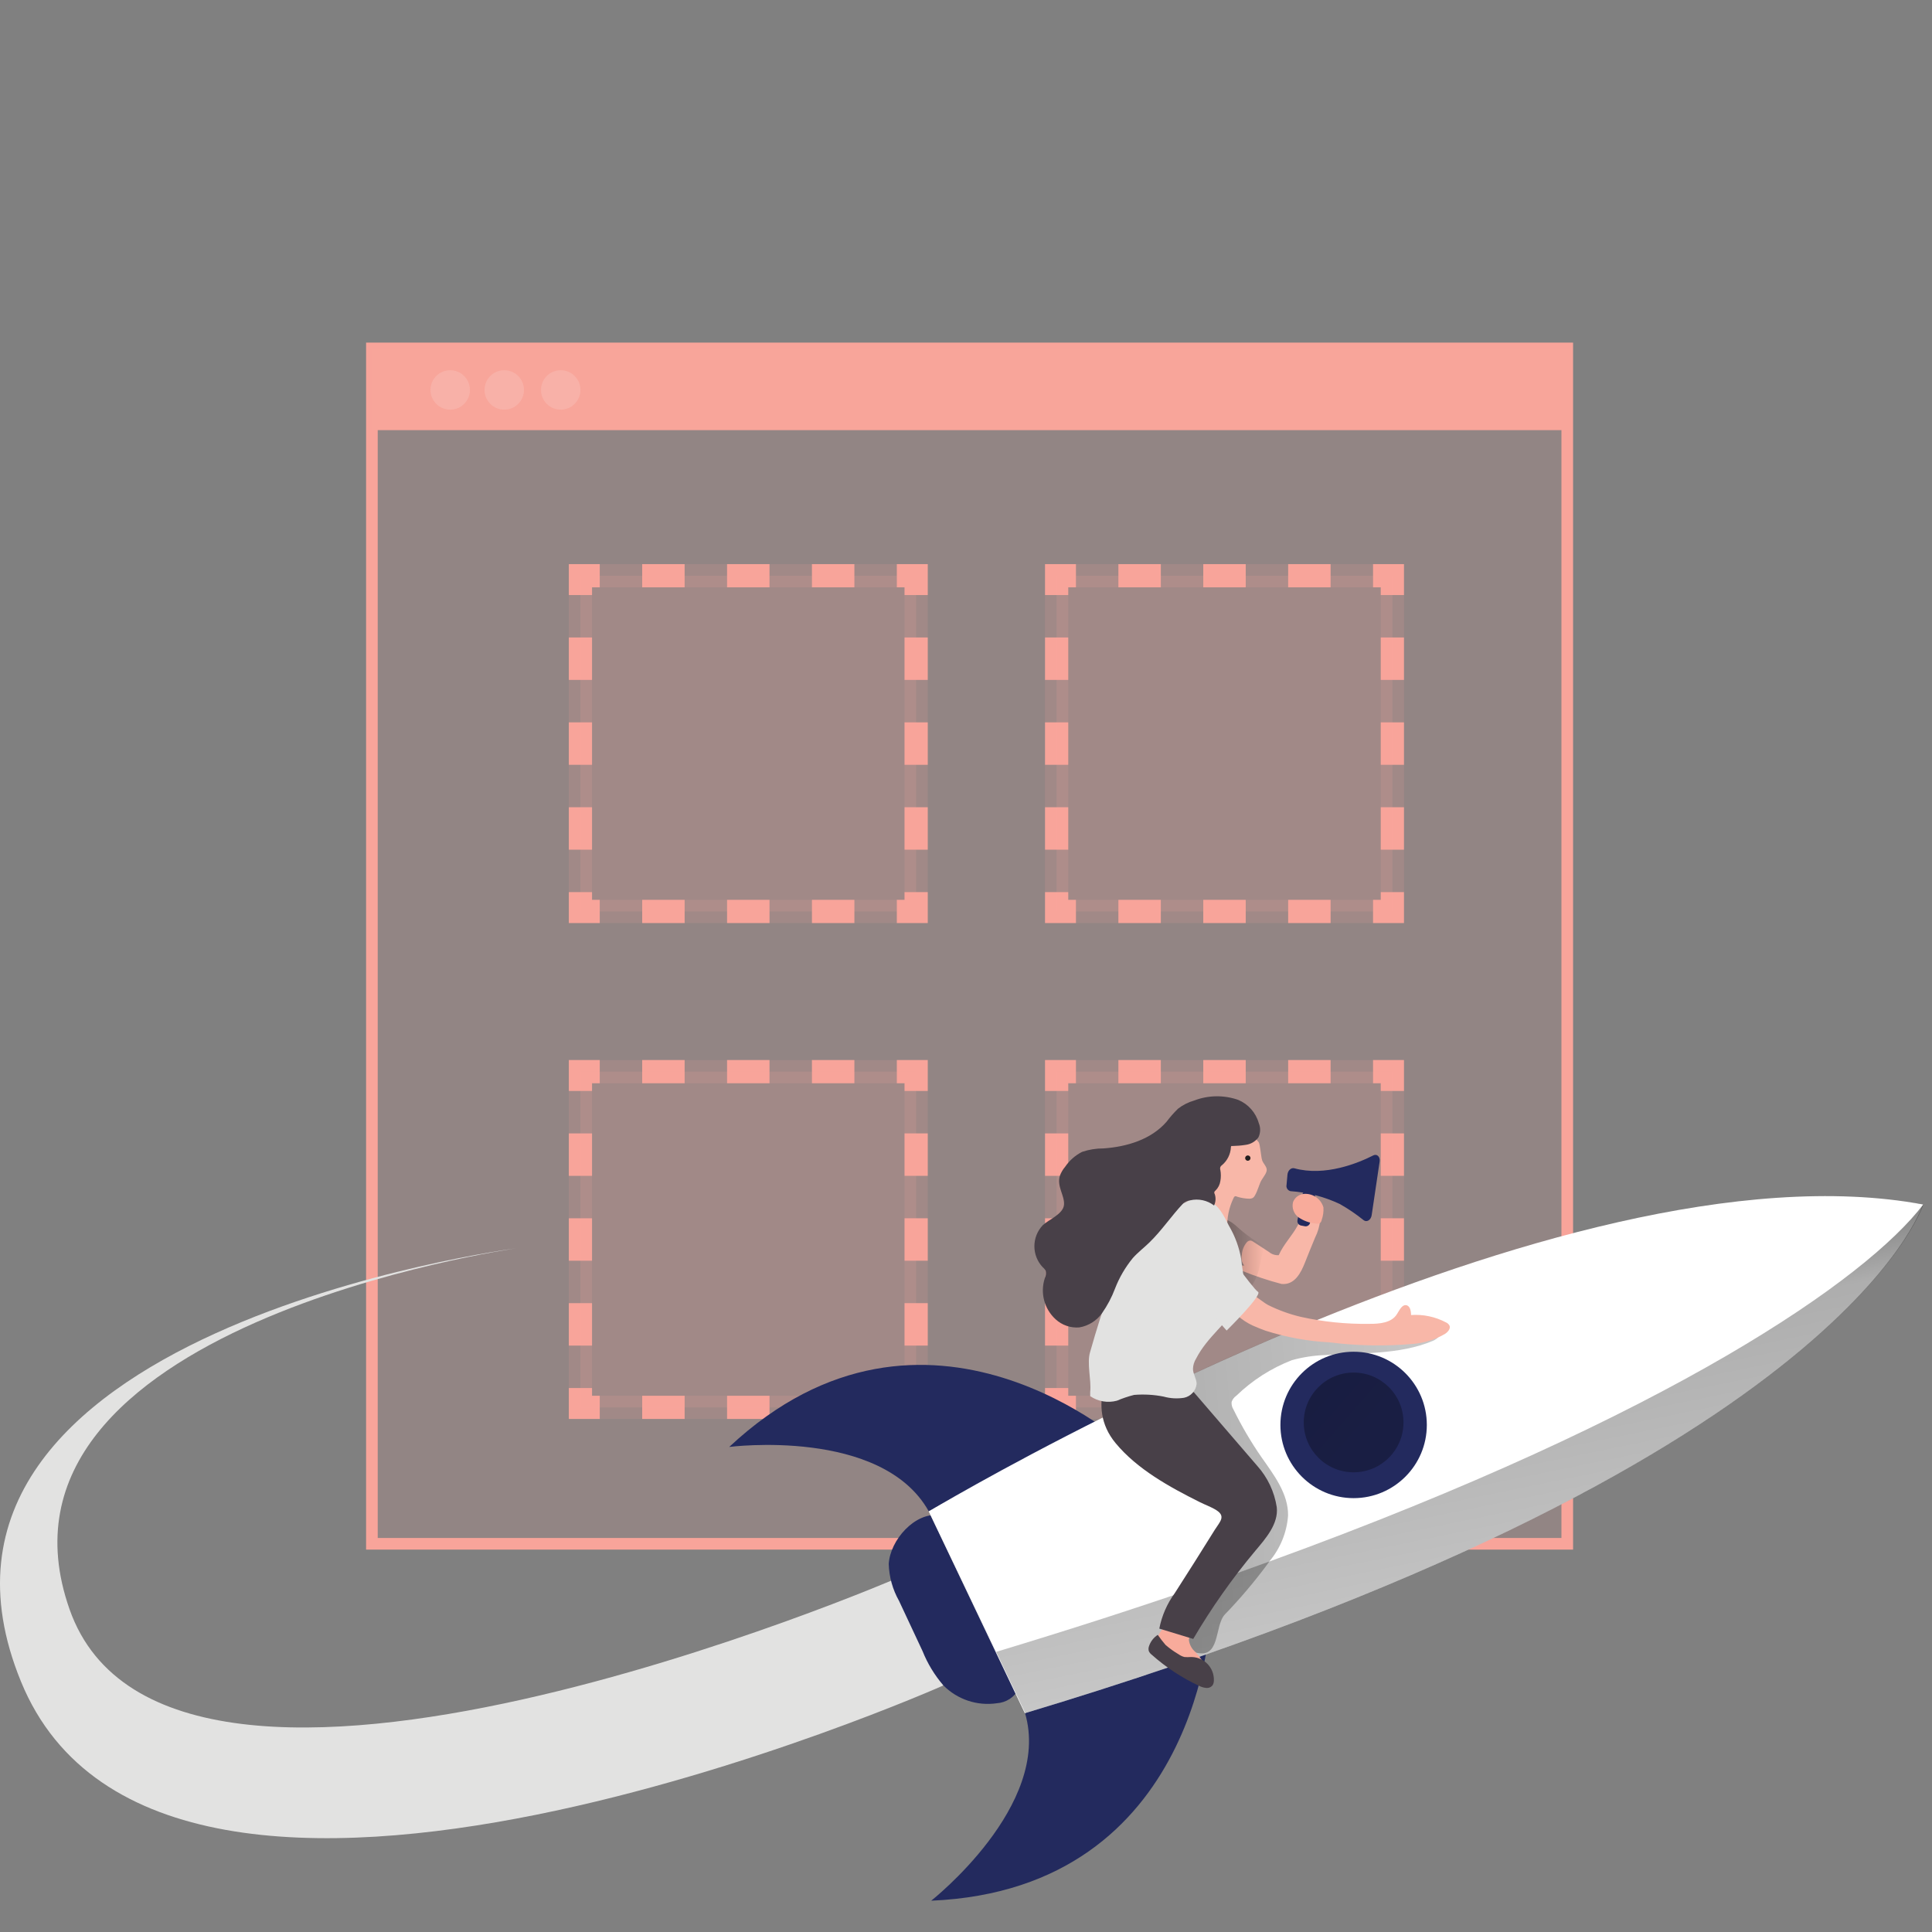 <?xml version="1.0" encoding="utf-8"?>
<!-- Generator: Adobe Illustrator 16.0.0, SVG Export Plug-In . SVG Version: 6.00 Build 0)  -->
<!DOCTYPE svg PUBLIC "-//W3C//DTD SVG 1.1//EN" "http://www.w3.org/Graphics/SVG/1.1/DTD/svg11.dtd">
<svg version="1.1" id="Layer_1" xmlns="http://www.w3.org/2000/svg" xmlns:xlink="http://www.w3.org/1999/xlink" x="0px" y="0px"
	 width="500px" height="500px" viewBox="0 0 500 500" enable-background="new 0 0 500 500" xml:space="preserve">
<rect x="0" y="0" width="500" height="500" fill="#808080" stroke="none"/>
<g>
	<g>
		
			<rect x="96.248" y="90.174" fill="none" stroke="#F8A59A" stroke-width="3" stroke-miterlimit="10" width="309.358" height="309.357"/>
		
			<rect x="96.248" y="90.174" opacity="0.15" fill="#F8A59A" stroke="#F8A59A" stroke-width="3" stroke-miterlimit="10" enable-background="new    " width="309.358" height="309.357"/>
	</g>
	<g>
		<g>
			<g>
				<polyline fill="none" stroke="#F8A59A" stroke-width="6" stroke-miterlimit="10" points="237.099,230.88 237.099,235.88 
					232.099,235.88 				"/>
				
					<line fill="none" stroke="#F8A59A" stroke-width="6" stroke-miterlimit="10" stroke-dasharray="10.983,10.983" x1="221.116" y1="235.88" x2="160.706" y2="235.88"/>
				<polyline fill="none" stroke="#F8A59A" stroke-width="6" stroke-miterlimit="10" points="155.214,235.88 150.214,235.88 
					150.214,230.88 				"/>
				
					<line fill="none" stroke="#F8A59A" stroke-width="6" stroke-miterlimit="10" stroke-dasharray="10.984,10.984" x1="150.214" y1="219.897" x2="150.214" y2="159.487"/>
				<polyline fill="none" stroke="#F8A59A" stroke-width="6" stroke-miterlimit="10" points="150.214,153.995 150.214,148.995 
					155.214,148.995 				"/>
				
					<line fill="none" stroke="#F8A59A" stroke-width="6" stroke-miterlimit="10" stroke-dasharray="10.983,10.983" x1="166.198" y1="148.995" x2="226.607" y2="148.995"/>
				<polyline fill="none" stroke="#F8A59A" stroke-width="6" stroke-miterlimit="10" points="232.099,148.995 237.099,148.995 
					237.099,153.995 				"/>
				
					<line fill="none" stroke="#F8A59A" stroke-width="6" stroke-miterlimit="10" stroke-dasharray="10.984,10.984" x1="237.099" y1="164.979" x2="237.099" y2="225.389"/>
			</g>
		</g>
		
			<rect x="150.214" y="148.995" opacity="0.15" fill="#F8A59A" stroke="#F8A59A" stroke-width="6" stroke-miterlimit="10" enable-background="new    " width="86.885" height="86.885"/>
	</g>
	<g>
		<g>
			<g>
				<polyline fill="none" stroke="#F8A59A" stroke-width="6" stroke-miterlimit="10" points="237.099,359.223 237.099,364.223 
					232.099,364.223 				"/>
				
					<line fill="none" stroke="#F8A59A" stroke-width="6" stroke-miterlimit="10" stroke-dasharray="10.983,10.983" x1="221.116" y1="364.223" x2="160.706" y2="364.223"/>
				<polyline fill="none" stroke="#F8A59A" stroke-width="6" stroke-miterlimit="10" points="155.214,364.223 150.214,364.223 
					150.214,359.223 				"/>
				
					<line fill="none" stroke="#F8A59A" stroke-width="6" stroke-miterlimit="10" stroke-dasharray="10.983,10.983" x1="150.214" y1="348.239" x2="150.214" y2="287.83"/>
				<polyline fill="none" stroke="#F8A59A" stroke-width="6" stroke-miterlimit="10" points="150.214,282.338 150.214,277.338 
					155.214,277.338 				"/>
				
					<line fill="none" stroke="#F8A59A" stroke-width="6" stroke-miterlimit="10" stroke-dasharray="10.983,10.983" x1="166.198" y1="277.338" x2="226.607" y2="277.338"/>
				<polyline fill="none" stroke="#F8A59A" stroke-width="6" stroke-miterlimit="10" points="232.099,277.338 237.099,277.338 
					237.099,282.338 				"/>
				
					<line fill="none" stroke="#F8A59A" stroke-width="6" stroke-miterlimit="10" stroke-dasharray="10.983,10.983" x1="237.099" y1="293.322" x2="237.099" y2="353.73"/>
			</g>
		</g>
		
			<rect x="150.214" y="277.338" opacity="0.15" fill="#F8A59A" stroke="#F8A59A" stroke-width="6" stroke-miterlimit="10" enable-background="new    " width="86.885" height="86.885"/>
	</g>
	<g>
		<g>
			<g>
				<polyline fill="none" stroke="#F8A59A" stroke-width="6" stroke-miterlimit="10" points="360.343,359.223 360.343,364.223 
					355.343,364.223 				"/>
				
					<line fill="none" stroke="#F8A59A" stroke-width="6" stroke-miterlimit="10" stroke-dasharray="10.984,10.984" x1="344.359" y1="364.223" x2="283.949" y2="364.223"/>
				<polyline fill="none" stroke="#F8A59A" stroke-width="6" stroke-miterlimit="10" points="278.457,364.223 273.457,364.223 
					273.457,359.223 				"/>
				
					<line fill="none" stroke="#F8A59A" stroke-width="6" stroke-miterlimit="10" stroke-dasharray="10.983,10.983" x1="273.457" y1="348.239" x2="273.457" y2="287.83"/>
				<polyline fill="none" stroke="#F8A59A" stroke-width="6" stroke-miterlimit="10" points="273.457,282.338 273.457,277.338 
					278.457,277.338 				"/>
				
					<line fill="none" stroke="#F8A59A" stroke-width="6" stroke-miterlimit="10" stroke-dasharray="10.984,10.984" x1="289.439" y1="277.338" x2="349.851" y2="277.338"/>
				<polyline fill="none" stroke="#F8A59A" stroke-width="6" stroke-miterlimit="10" points="355.343,277.338 360.343,277.338 
					360.343,282.338 				"/>
				
					<line fill="none" stroke="#F8A59A" stroke-width="6" stroke-miterlimit="10" stroke-dasharray="10.983,10.983" x1="360.343" y1="293.322" x2="360.343" y2="353.73"/>
			</g>
		</g>
		
			<rect x="273.457" y="277.338" opacity="0.15" fill="#F8A59A" stroke="#F8A59A" stroke-width="6" stroke-miterlimit="10" enable-background="new    " width="86.886" height="86.885"/>
	</g>
	<g>
		<g>
			<g>
				<polyline fill="none" stroke="#F8A59A" stroke-width="6" stroke-miterlimit="10" points="360.343,230.88 360.343,235.88 
					355.343,235.88 				"/>
				
					<line fill="none" stroke="#F8A59A" stroke-width="6" stroke-miterlimit="10" stroke-dasharray="10.984,10.984" x1="344.359" y1="235.88" x2="283.949" y2="235.88"/>
				<polyline fill="none" stroke="#F8A59A" stroke-width="6" stroke-miterlimit="10" points="278.457,235.88 273.457,235.88 
					273.457,230.88 				"/>
				
					<line fill="none" stroke="#F8A59A" stroke-width="6" stroke-miterlimit="10" stroke-dasharray="10.984,10.984" x1="273.457" y1="219.897" x2="273.457" y2="159.487"/>
				<polyline fill="none" stroke="#F8A59A" stroke-width="6" stroke-miterlimit="10" points="273.457,153.995 273.457,148.995 
					278.457,148.995 				"/>
				
					<line fill="none" stroke="#F8A59A" stroke-width="6" stroke-miterlimit="10" stroke-dasharray="10.984,10.984" x1="289.439" y1="148.995" x2="349.851" y2="148.995"/>
				<polyline fill="none" stroke="#F8A59A" stroke-width="6" stroke-miterlimit="10" points="355.343,148.995 360.343,148.995 
					360.343,153.995 				"/>
				
					<line fill="none" stroke="#F8A59A" stroke-width="6" stroke-miterlimit="10" stroke-dasharray="10.984,10.984" x1="360.343" y1="164.979" x2="360.343" y2="225.389"/>
			</g>
		</g>
		
			<rect x="273.457" y="148.995" opacity="0.15" fill="#F8A59A" stroke="#F8A59A" stroke-width="6" stroke-miterlimit="10" enable-background="new    " width="86.886" height="86.885"/>
	</g>
	<rect x="96.248" y="90.174" fill="#F8A59A" width="310.104" height="21.147"/>
</g>
<g>
	<path fill="#E2E2E1" d="M232.876,408.139c0,0-189.029,81.732-214.868,8.366c-25.84-73.362,115.659-93.461,115.659-93.461
		S-31.675,344.548,5.425,435.177c37.099,90.625,238.73,1.014,238.73,1.014L232.876,408.139z"/>
	<path fill="#232A5E" d="M230.002,404.75c0.103,3.359,1.021,6.641,2.673,9.566l6.086,13.001c1.296,3.23,3.117,6.229,5.394,8.871
		c3.611,3.648,8.748,5.36,13.828,4.609c2.404-0.159,4.553-1.556,5.67-3.688c1.037-2.697-0.715-5.577-2.12-8.094
		c-3.779-6.753-5.394-14.45-7.19-21.964c-1.383-5.854-4.195-14.104-11.34-14.936C236.686,391.383,230.372,398.598,230.002,404.75z"
		/>
	<path fill="#232A5E" d="M292.004,374.467c0,0-52.229-47.781-103.282,0c0,0,39.458-5.095,51.627,16.641L292.004,374.467z"/>
	<path fill="#232A5E" d="M313.346,418.141c0,0-2.488,70.764-72.351,73.759c0,0,31.278-24.595,24.294-48.519L313.346,418.141z"/>
	<path fill="#FFFFFF" d="M240.349,391.152c0,0,164.686-94.5,257.268-79.379c0,0-20.925,68.037-232.396,131.605L240.349,391.152z"/>
	
		<linearGradient id="SVGID_1_" gradientUnits="userSpaceOnUse" x1="267.801" y1="233.74" x2="300.669" y2="72.872" gradientTransform="matrix(1.678 0 0 -1.678 -91.349 689.872)">
		<stop  offset="0.01" style="stop-color:#010101"/>
		<stop  offset="0.08" style="stop-color:#010101;stop-opacity:0.69"/>
		<stop  offset="0.21" style="stop-color:#010101;stop-opacity:0.32"/>
		<stop  offset="1" style="stop-color:#010101;stop-opacity:0"/>
	</linearGradient>
	<path fill="url(#SVGID_1_)" d="M497.735,311.727c0,0-20.93,68.041-232.4,131.608L257.8,427.5l-17.451-36.348
		c0,0,146.175-83.988,240.515-80.993C486.517,310.312,492.15,310.836,497.735,311.727z"/>
	<path fill="#FFFFFF" d="M497.735,311.727c-14.639,19.199-65.159,54.58-169.019,92.312c-5.87,2.148-11.917,4.301-18.139,6.454
		c-16.365,5.651-33.958,11.324-52.78,17.009l-17.426-36.35c0,0,18.001-10.809,45.521-24.545
		c14.521-7.262,31.69-15.328,50.271-23.051C387.999,322.007,450.831,302.992,497.735,311.727z"/>
	
		<linearGradient id="SVGID_2_" gradientUnits="userSpaceOnUse" x1="192.296" y1="176.986" x2="375.36" y2="191.161" gradientTransform="matrix(1.678 0 0 -1.678 -91.349 689.872)">
		<stop  offset="0.01" style="stop-color:#010101"/>
		<stop  offset="0.08" style="stop-color:#010101;stop-opacity:0.69"/>
		<stop  offset="0.21" style="stop-color:#010101;stop-opacity:0.32"/>
		<stop  offset="1" style="stop-color:#010101;stop-opacity:0"/>
	</linearGradient>
	<path fill="url(#SVGID_2_)" d="M370.829,347.014c-8.782,3.666-18.647,3.065-28.145,3.688c-2.82,0.112-5.62,0.555-8.345,1.312
		c-5.368,2.08-10.268,5.215-14.402,9.221c-0.562,0.388-0.982,0.945-1.197,1.592c-0.063,0.671,0.1,1.345,0.461,1.913
		c2.102,4.284,4.52,8.405,7.233,12.331c3.229,4.609,7.03,9.52,6.915,15.188c-0.326,4.343-2.012,8.472-4.816,11.804l-0.688,0.967
		c-3.324,4.477-6.937,8.734-10.812,12.748c-2.857,2.949-1.016,11.961-7.928,9.792c-6.02-1.865-3.09-9.009-1.037-12.769l2.303-4.287
		l3.874-7.168c2.951-5.419,5.947-11.848,3.457-17.492c-1.752-3.942-5.786-6.316-9.564-8.438
		c-7.135-4.229-14.612-7.846-22.356-10.811c14.521-7.262,31.69-15.328,50.27-23.051c12.128,1.021,24.312,1.194,36.463,0.529
		C373.526,345.057,372.097,346.484,370.829,347.014z"/>
	<circle fill="#232A5E" cx="350.316" cy="368.772" r="18.945"/>
	
		<linearGradient id="SVGID_3_" gradientUnits="userSpaceOnUse" x1="192.596" y1="273.184" x2="359.676" y2="126.734" gradientTransform="matrix(1.678 0 0 -1.678 -49.883 759.06)">
		<stop  offset="0.01" style="stop-color:#010101"/>
		<stop  offset="0.08" style="stop-color:#010101;stop-opacity:0.69"/>
		<stop  offset="0.21" style="stop-color:#010101;stop-opacity:0.32"/>
		<stop  offset="1" style="stop-color:#010101;stop-opacity:0"/>
	</linearGradient>
	<circle fill="url(#SVGID_3_)" cx="350.316" cy="368.126" r="12.907"/>
	<path fill="#F8B7A8" d="M321.988,327.516c0,0.115-2.722-0.345-2.649-0.209c0.622,0.733,1.413,1.307,2.304,1.66
		c3.263,1.316,6.604,2.426,10.007,3.319c3.387,0.346,5.022-2.856,6.083-5.556c0.854-2.164,1.729-4.334,2.629-6.479
		c0.688-1.378,1.126-2.869,1.29-4.4c0.032-0.353-0.014-0.705-0.142-1.037c-0.217-0.426-0.588-0.752-1.036-0.922
		c-0.68-0.274-1.438-0.274-2.12,0c-1.244,0.529-1.818,1.937-2.44,3.135c-1.453,2.744-3.734,4.979-4.979,7.812
		c-0.932,0.062-1.85-0.246-2.559-0.853l-4.032-2.629c-0.194-0.152-0.424-0.258-0.669-0.299c-0.404-0.021-0.792,0.162-1.037,0.482
		c-0.725,0.876-1.16,1.954-1.245,3.089c-0.113,0.578-0.113,1.175,0,1.751C321.534,326.79,321.737,327.171,321.988,327.516z"/>
	
		<linearGradient id="SVGID_4_" gradientUnits="userSpaceOnUse" x1="407.894" y1="665.108" x2="422.049" y2="665.108" gradientTransform="matrix(1 0 0 1 -95 -341)">
		<stop  offset="0.01" style="stop-color:#010101"/>
		<stop  offset="0.08" style="stop-color:#010101;stop-opacity:0.69"/>
		<stop  offset="0.21" style="stop-color:#010101;stop-opacity:0.32"/>
		<stop  offset="1" style="stop-color:#010101;stop-opacity:0"/>
	</linearGradient>
	<path fill="url(#SVGID_4_)" d="M325.102,321.246l1.43,0.875c0.209,0,0.413,0.23,0.482,0.462c0.046,0.167,0.046,0.34,0,0.507
		l-0.942,4.196c-0.288,1.878-0.963,3.674-1.982,5.276c-0.554,0.763-4.611-2.054-5.303-2.42c-1.726-1.146-3.231-2.591-4.448-4.266
		c-0.562-0.686-0.991-1.463-1.267-2.305c-0.415-2.127-0.095-4.331,0.923-6.247c1.613-3.157,4.332-1.593,6.383,0.346
		C321.835,319.011,323.417,320.206,325.102,321.246z"/>
	<path fill="#F8AB9B" d="M299.078,425.931c0.07,0.307,0.23,0.579,0.462,0.786c3.285,3.203,7.202,5.692,11.502,7.307
		c0.26,0.146,0.554,0.227,0.852,0.229c0.594-0.123,1.006-0.664,0.97-1.268c-0.06-0.584-0.271-1.143-0.622-1.612
		c-0.847-1.34-1.794-2.61-2.834-3.806c-0.974-0.804-1.595-1.949-1.729-3.2c0.09-0.625,0.253-1.235,0.484-1.822
		c0.688-2.605-3.644-3.134-5.463-2.512C300.608,421.299,299.26,423.495,299.078,425.931z"/>
	<path fill="#484048" d="M288.477,352.73c0,0-7.858,10.97,0.231,20.742c5.601,6.774,14.011,11.387,21.758,15.258
		c1.357,0.692,2.972,1.246,4.286,2.074c2.559,1.613,0.99,2.975-0.37,5.117c-3.41,5.486-6.852,10.936-10.325,16.34
		c-2.007,2.739-3.383,5.891-4.03,9.223l8.778,2.673c4.73-8.064,10.129-15.72,16.136-22.888c2.604-3.088,5.971-6.912,5.483-11.201
		c-0.604-3.969-2.351-7.676-5.021-10.67l-16.436-19.086L288.477,352.73z"/>
	<path fill="#F8B7A8" d="M326.646,300.296c0.273,0.806,1.059,1.45,1.175,2.304c0.113,0.855-0.763,1.868-1.337,2.812
		c-0.577,0.943-0.971,2.766-1.752,4.033c-0.142,0.279-0.365,0.507-0.646,0.646c-0.252,0.091-0.517,0.138-0.785,0.14
		c-1.047-0.03-2.086-0.201-3.087-0.508c-0.179-0.111-0.391-0.164-0.601-0.141c-0.176,0.105-0.309,0.271-0.368,0.462
		c-1.173,2.426-1.733,5.103-1.636,7.789c0,0.878,0,1.983-0.718,2.421c-0.258,0.171-0.563,0.251-0.875,0.23
		c-2.025,0-3.571-1.82-4.607-3.619c-0.851-1.613-1.506-3.324-1.961-5.094c-0.162-0.515-0.228-1.053-0.185-1.59
		c0.107-0.625,0.324-1.228,0.646-1.773c1.021-1.997,1.848-4.09,2.466-6.247c0.538-2.826,1.502-5.556,2.859-8.091
		c0.524-0.805,1.292-1.426,2.188-1.773c1.025-0.223,2.092-0.168,3.089,0.162c2.08,0.334,3.957,1.455,5.232,3.133
		C326.138,296.191,326.322,299.257,326.646,300.296z"/>
	<path fill="#E2E2E1" d="M306.431,361.743c-1.76,0.278-3.561,0.178-5.276-0.302c-2.519-0.504-5.096-0.649-7.65-0.438
		c-1.521,0.381-3.009,0.884-4.449,1.498c-2.363,0.64-4.893,0.208-6.914-1.177c0-0.346,0-0.715,0-1.061
		c0.348-3.088-0.945-7.47,0-10.438c3.389-11.87,6.271-20.744,13.021-30.933c1.938-2.928,9.564-6.687,12.699-8.252
		c0.715-0.383,1.5-0.608,2.307-0.67c0.929,0.037,1.835,0.291,2.65,0.738c2.79,1.359,3.873,3.895,5.229,6.521
		c1.587,2.678,2.662,5.623,3.182,8.688c0.349,3.965,1.753,7.677-0.506,11.364c-3.11,5.186-8.274,8.688-11.154,14.29
		c-0.515,0.81-0.8,1.738-0.83,2.695c0,1.336,0.944,2.561,0.944,3.896C309.487,359.939,308.175,361.383,306.431,361.743z"/>
	<path fill="#F8B7A8" d="M324.201,343.05c1.104,0.507,2.306,0.946,3.25,1.312c5.418,1.729,11.033,2.753,16.711,3.043
		c7.14,0.904,14.356,1.035,21.524,0.396c2.931-0.226,5.77-1.115,8.3-2.604c0.736-0.485,1.5-1.361,1.128-2.168
		c-0.212-0.358-0.535-0.644-0.92-0.807c-2.771-1.462-5.892-2.113-9.014-1.891c0-1.083-0.275-2.469-1.338-2.559
		c-1.061-0.095-1.683,1.357-2.305,2.305c-1.383,2.304-4.61,2.557-7.189,2.533c-5.97,0.089-11.924-0.522-17.749-1.818
		c-2.919-0.697-5.751-1.727-8.436-3.064c-1.729-0.877-5.21-4.494-6.914-2.56c-1.706,1.938-3.297,3.228-0.993,5.276
		C321.436,341.509,322.764,342.385,324.201,343.05z"/>
	<path fill="#E2E2E1" d="M315.214,320.809c0,0,9.033,12.746,10.348,13.506c1.313,0.764-8.11,10.026-8.11,10.026
		s-10.924-11.823-12.193-17.862S309.635,316.291,315.214,320.809z"/>
	<path fill="#484048" d="M325.676,294.35c-0.784,1.072-1.976,1.772-3.294,1.938c-1.138,0.18-2.285,0.277-3.435,0.297
		c0,0-0.207,0-0.279,0c-0.082,0.098-0.125,0.223-0.112,0.35c-0.1,1.789-0.933,3.457-2.306,4.607
		c-0.179,0.109-0.323,0.271-0.416,0.462c-0.093,0.269-0.093,0.562,0,0.829c0.162,0.924,0.162,1.867,0,2.787
		c-0.131,0.938-0.567,1.807-1.242,2.47c-0.17,0.116-0.292,0.286-0.347,0.479c-0.002,0.174,0.047,0.343,0.137,0.484
		c0.319,0.965,0.253,2.012-0.183,2.928c-1.757-1.348-4.023-1.836-6.178-1.338c-0.647,0.059-1.262,0.313-1.754,0.738
		c-3.088,3.251-5.621,7.1-8.871,10.234c-1.383,1.336-2.926,2.513-4.222,3.965c-1.942,2.374-3.501,5.041-4.606,7.904
		c-0.846,2.242-1.969,4.373-3.344,6.338c-1.395,1.975-3.519,3.309-5.897,3.712c-2.261,0.187-4.492-0.584-6.155-2.121
		c-2.939-2.694-4.021-6.862-2.765-10.647c0.299-0.574,0.381-1.238,0.229-1.867c-0.178-0.35-0.429-0.652-0.737-0.896
		c-2.934-3.061-2.934-7.893,0-10.949c1.545-1.449,5.259-2.857,5.463-5.255c0.207-2.396-1.936-4.771-1.06-7.536
		c0.316-0.842,0.776-1.621,1.359-2.307c1.11-1.629,2.616-2.956,4.379-3.85c1.782-0.602,3.651-0.903,5.532-0.898
		c6.037-0.412,12.354-2.305,16.342-6.913c0.896-1.192,1.882-2.317,2.949-3.362c1.253-0.97,2.675-1.688,4.194-2.121
		c3.656-1.4,7.689-1.457,11.388-0.164c2.602,1.088,4.562,3.305,5.324,6.018C326.272,291.846,326.238,293.189,325.676,294.35z"/>
	<path fill="#231F20" d="M322.932,299.025c0.386,0,0.693,0.312,0.693,0.691c0,0.383-0.31,0.691-0.693,0.691
		c-0.379,0-0.688-0.311-0.688-0.691C322.243,299.338,322.553,299.025,322.932,299.025z"/>
	<path fill="#232A5E" d="M338.402,308.244l0.997,0.191c0.625,0.115,1.034,0.721,0.915,1.346l-1.269,6.658
		c-0.119,0.623-0.723,1.035-1.348,0.916l-0.995-0.188c-0.626-0.12-1.036-0.724-0.918-1.351l1.268-6.656
		C337.174,308.537,337.778,308.127,338.402,308.244z"/>
	<path fill="#F8AB9B" d="M337.387,308.984c-1.234,0.132-2.294,0.938-2.743,2.097c-0.392,1.515,0.197,3.11,1.476,4.011
		c1.27,0.854,2.724,1.381,4.242,1.544c0.447,0.154,0.944,0.087,1.336-0.184c0.196-0.22,0.327-0.492,0.369-0.783
		c0.36-1.028,0.512-2.119,0.436-3.204C341.851,310.229,339.704,308.771,337.387,308.984z"/>
	<path fill="#232A5E" d="M333.191,304.029l-0.233,2.627c-0.157,0.725,0.297,1.441,1.016,1.613c4.418,0.31,8.738,1.436,12.747,3.318
		c2.172,1.223,4.239,2.624,6.179,4.191c0.781,0.623,1.914,0,2.097-1.336l2.051-13.828c0.188-1.223-0.689-2.072-1.611-1.613
		c-3.85,1.959-12.491,5.557-20.489,3.343C334.089,302.141,333.283,302.947,333.191,304.029z"/>
	<path fill="#484048" d="M299.633,423.1c-1.104,0.707-1.922,1.787-2.307,3.041c-0.126,0.393-0.126,0.812,0,1.198
		c0.162,0.344,0.408,0.648,0.716,0.877c3.686,3.281,7.83,6.008,12.307,8.089c0.567,0.29,1.188,0.473,1.822,0.53
		c0.64,0.072,1.271-0.199,1.659-0.714c0.218-0.371,0.33-0.794,0.322-1.222c0.102-3.246-2.446-5.957-5.69-6.061
		c-0.078-0.003-0.156-0.003-0.233-0.003c-0.565,0.046-1.139,0.046-1.701,0c-0.532-0.135-1.032-0.371-1.479-0.689
		c-1.211-0.708-2.354-1.524-3.412-2.444C300.924,424.87,300.254,424.001,299.633,423.1z"/>
</g>
<circle opacity="0.15" fill="#F7F7F7" enable-background="new    " cx="116.512" cy="100.917" r="5.101"/>
<circle opacity="0.15" fill="#F7F7F7" enable-background="new    " cx="130.5" cy="100.917" r="5.101"/>
<circle opacity="0.15" fill="#F7F7F7" enable-background="new    " cx="145.113" cy="100.917" r="5.101"/>
</svg>
